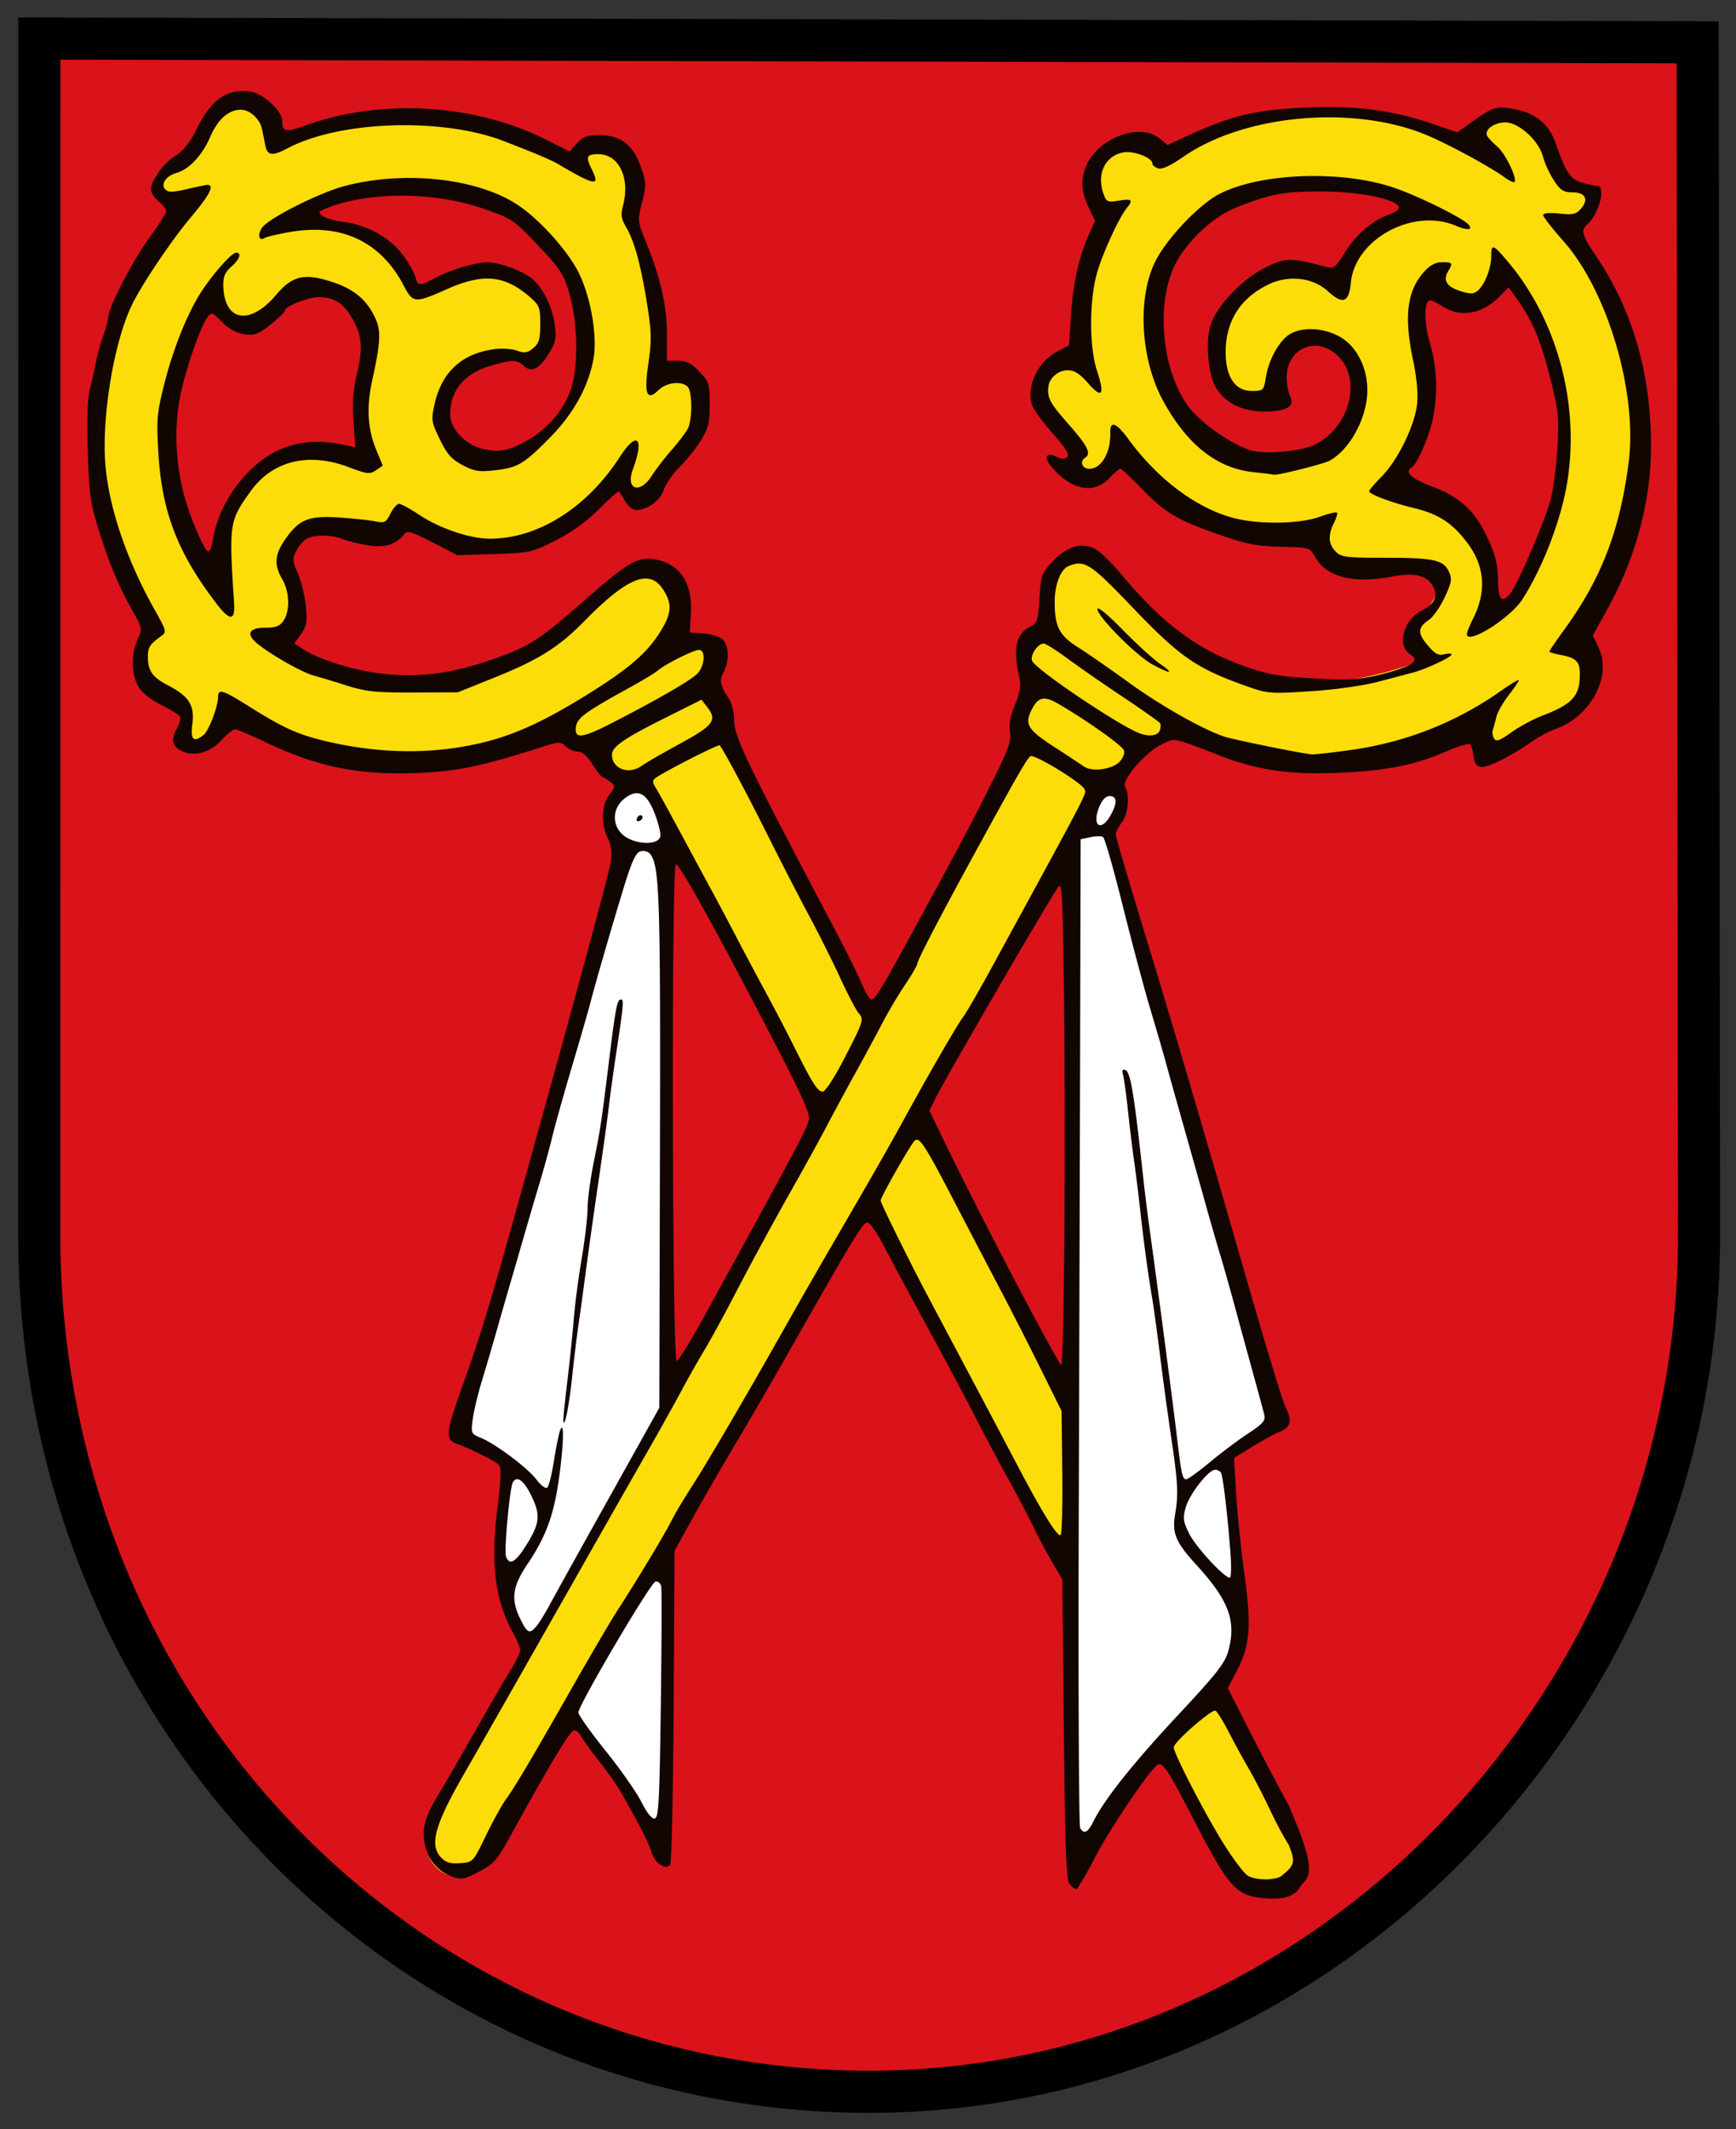 <svg xmlns="http://www.w3.org/2000/svg" width="500" height="613.093"><rect width="100%" height="100%" fill="#333333" stroke="none"/><path d="M1541.43 603.577c0 188.88-151.442 348.724-338.088 348.724-186.645 0-338.125-153.295-338.09-349.083l.034-487.1 675.575 1.516.568 485.943z" style="fill:#da121a;fill-opacity:1;fill-rule:evenodd;stroke:none;stroke-width:1.067" transform="matrix(.707 0 0 .707 -600.432 -70.986)"/><path d="M1541.43 603.577c0 188.88-151.442 348.724-338.088 348.724-186.645 0-338.125-153.295-338.09-349.083l.034-487.1 675.575 1.516.568 485.943z" style="fill:none;stroke:#000;stroke-width:17.16;stroke-linecap:butt;stroke-linejoin:miter;stroke-miterlimit:4;stroke-dasharray:none;stroke-opacity:1" transform="matrix(.707 0 0 .707 -600.432 -70.986)"/><path style="fill:#fcdd09;fill-opacity:1;stroke-width:1.067" d="M949.133 140.433c-11.347.926-14.203 13.598-20.1 21.1-3.55 5.127-12.34 3.713-13.933 10.667-2.35 5.453 4.059 9.16 8.833 7.933 2.916.3 9.812-2.66 5.103 1.894-15.183 18.837-29.709 39.317-34.327 63.616-5.323 23.473-5.94 48.557 2.591 71.324 4.601 13.466 10.798 26.39 17.567 38.766-9.602 4.07-8.512 18.78.166 23.334 4.901 3.132 13.665 6.686 10.9 14.033-.987 4.806 1.6 12.607 7.8 10.7 6.913-3.237 8.022-11.934 10.434-18.367 14.507 9.743 30.038 18.566 47.544 20.951 31.361 6.962 64.737.09 92.289-15.65-5.165 5.034 1.403 15.697 8.1 11.366 16.174-8.667 33.477-15.9 47.933-27.167 3.55-4.17 4.152-13.687-2.833-14.433-10.768 1.51-20.303 10.436-29.033 14.667 8.947-7.198 17.564-16.535 20.633-27.767-1.198-7.153-4.868-17.4-13.767-16.3-15.227 1.283-23.536 16.272-34.9 24.7-25.852 21.255-62.918 29.077-94.366 16.533-9.31-3.146-18.443-7.243-26.1-13.566 9.906 1.74 15.911-10.393 13.1-18.8-.203-4.813-5.146-7.793-5.134-12.434 2.386-9.377 11.552-16.364 21.5-14.966 6.973-.153 14.132 4.742 20.934 2.266 2.663-.883 3.275-6.848 5.775-5.79 15.852 11.365 37.814 17.944 56.27 8.632 13.773-5.767 26.112-16.541 34.288-28.142-1.777 4.875-.076 13.09 6.567 12.167 7.698-3.68 10.667-12.684 16.733-18.133 6.795-7.896 12.001-21.488 3.8-30.267-3.707-3.391-9.504-2.87-13.567-.4-.565-22.199.187-45.963-11.2-65.767-.108-5.896 3.549-12.026.6-17.9-2.213-7.689-12.32-15.372-19.633-9.3-1.715 1.93-1.685 4.748-1 7.1-22.609-11.985-47.176-21.904-73.267-21.1-17.872-.088-35.489 4.822-51.766 11.334-1.319-7.554-4.92-17.88-14.534-16.834zm436.267 2.934c-11.84.83-23.423 3.966-34.7 7.266-9.069 3.075-17.228 8.46-25.167 13.367-4.105-2.541-7.382-7.055-12.766-6.767-13.113-1.365-21.946 17.61-11.967 26.4 1.085 1.842 6.429.647 4.033 2.967-10.136 16.934-14.432 37.847-11.333 57.467.215 2.32 2.86 7.623-.7 4.066-6.925-5.707-17.514.59-17.4 9.1-.86 10.923 10.994 16.032 14.967 24.834-.466 4.165-1.52 11.827 4.766 12.1 7.387-.67 11.163-8.539 12.534-14.867 14.583 19.314 36.009 36.64 61.3 36.433 7.25.425 15.286-.921 21.8-2.3-3.096 6.7 1.218 15.007 8.7 15.9 12.372 3.388 26.37-3.625 38 2.7 3.686 4.162-.8 10.255-3.234 13.934-3.24 4.122-9.701 7.84-6.966 14.066.96 2.93 3.072 5.353 5.533 7.167-20.878 7.55-43.572 11.936-65.776 9.508-24.494-4.44-43.13-22.907-58.896-40.944-5.372-5.05-12.03-13.252-20.295-10.43-10.027 4.081-11.123 16.705-9.233 26-.168 2.6 2.687 7.479 2.1 7.9-5.225-3.704-11.677 1.002-11.867 6.8-1.029 8.434 9.236 10.752 13.994 15.418 5.392 3.563-.28.372-2.906-.61-8.048-2.938-14.69 7.01-12.121 14.258.745 5.455 6.917 8.444 10.033 10.733-4.416-2.563-9.652-1.182-12.1 3.334-21.081 35.468-39.002 73.01-59.633 108.733 2.58-4.508-3.46-9.163-4.567-13.72-17.475-34.848-35.22-69.906-53.533-104.113-4.283-4.893-9.746 2.35-14.052 3.565-2.293 1.099-12.458 6.702-7.35 3.558 5.911-4.696 15.559-5.588 19.102-12.923 1.562-6.68-5.9-16.255-12.955-11.266-11.735 4.99-23.637 10.49-33.812 18.166-5.83 7.167 3.813 18.426 11.9 14.566 2.618-.781 5.1-2.845 3.667 1.067.262 6.984 6.711 11.669 8.716 18.142 20.366 36.633 38.431 74.677 59.584 110.858 2.042 1.954 5.592 2.394 7.767.433-34 62.83-68.163 125.475-103.93 187.382-19.097 33.996-39.06 67.566-57.204 102.052-4.157 7.896-5.63 20 3.267 25.233 7.249 4.28 16.71-.76 18.433-8.7 11.877-24.155 27.944-45.986 40.247-69.982 37.858-62.563 75.311-125.294 111.082-189.068 1.227-1.074 5.682-11.899 4.805-6.983 2.577 11.088 8.793 21.15 13.494 31.478 19.436 35.938 37.754 72.381 57.74 108.055 3.232 4.757 10.567.199 9.132-4.867.76-15.48.908-31.116.2-46.533-17.203-37.987-37.267-74.913-57.166-111.4-2.341-4.08-7.59-3.886-10.067-.067-4.577 4.882-5.847 11.74-10.267 16.634 22.734-41.409 47.989-81.658 69.953-123.65 4.49-9.671 11.146-18.202 16.08-27.484 2.834-5.728-.24-12.344-5.8-15.1 7.491 3.938 20.212 3.617 22.8-6.133 1.775-5.074-4.506-8.685-6.9-10.167 5.753 2.21 12.835 8.887 18.9 3.867 2.901-2.24 3.35-7.047.567-9.567 32.644 19.817 75.188 24.237 110.2 7.967 7.798-3.19 15.89-7.486 22.767-11.467-2.56 4.782-5.07 14.198 1.867 16.367 7.345.532 11.739-7.45 18.5-9.067 9.49-3.086 20.829-9.592 20.5-21.033-.231-6.129-6.325-11.409-11.8-11.467 29.87-35.619 40.052-87.558 23.44-131.404-4.637-14.589-14.42-29.21-22.34-40.329 6.773.454 15.149-7.903 9.966-14.2-2.598-3.639-9.27-.172-10.533-5.233-4.888-7.472-5.925-17.617-14-22.734-5.875-5.552-17.607-5.203-20.5 3.234-1.276 6.255 6.636 9.285 8.133 13.566-22.323-14.397-48.728-23.82-75.7-22.1h-.066l-.966.034zm.133 30.866c17.324-.108 34.617 3.935 50 11.934-16.478-1.665-34.227 9.508-37.133 26.2-.63 1.61 1.129 6.831-1.7 3.866-9.336-10.533-27.8-9.52-37.3.534-11.69 9.69-16.925 28.194-7.6 41.2 4.224 6.724 17.22 7.898 19-1.434 1.503-7.205 2.644-16.51 10.8-19.266 12.344-4.25 24.392 8.297 23.633 20.466.562 15.016-11.966 30.065-27.6 29.567-13.278 2.061-28.857.059-37.466-11.533-7.776-8.933-15.384-19.54-17.7-31.334.496-11.162-1.32-22.693 1.033-33.6 8.975-17.858 25.13-32.923 45.5-35.333 5.42-.915 10.992-1.176 16.533-1.267zm-361.966 1.134c18.415.528 37.331 7.096 49.447 21.36 19.682 17.931 24.123 51.903 5.653 72.306-8.09 8.266-16.129 19.472-29.134 18.067-9.616 1.357-15.918-8.427-17.233-16.7-1.718-12.89 8.871-25.445 22.033-25.5 6.171-.923 13.968 3.728 18.434-2.667 5.776-8.428 3.81-21.616-5.267-26.966-7.466-6.375-18.142-8.83-27.3-4.734-6.224 1.686-12.496 6.593-18.6 6.634-4.684-8.534-9.878-17.485-18.967-22.034-10.664-6.058-23.797-6.997-35.633-5.133 12.709-7.212 26.067-13.538 40.93-13.957 5.199-.423 10.421-.601 15.637-.676zm439.266 32.133c12.251 15.082 21.401 33.103 23.567 52.7 4.362 28.639-2.472 58.886-18.7 82.867-3.119 4.461-8.063 7.49-12.633 9.766 5.988-12.204 5.077-28.735-5.267-38.333-8.763-10.406-22.714-12.18-34.833-16.167 11.318-12.921 21.885-30.078 16.973-48.015-2.123-12.141-5.875-26.935 2.427-37.518 2.07-2.512 2.657-2.285 2.433.6 2.553 9.477 19.29 12.017 23.067 2.1 1.06-2.875 1.958-5.851 2.233-8.933l.659.838.075.095zm-486.2 7.933c11.889.025 26.178 8.333 26 21.4-1.385 14.892-7.587 30.403-1.566 45.067.196 1.951 4.06 8.093-.734 5.833-10.318-3.906-22.059-8.38-32.866-3.3-17.79 7.295-27.902 27.183-25.9 45.967-.216 4.493 2.88 10.679 2.533 13.7-13.725-16.538-23.125-37.088-24.167-58.6-2.853-21.27 5.425-41.92 14.305-60.74 1.24-1.913 3.843-7.766 4.629-6.627-.426 9 9.701 15.72 17.766 11.634 7.76-2.914 11.555-12.914 20-14.334zM1345.467 792.5c-8.764 2.968-13.973 11.398-21 16.833 9.933 19.028 18.131 39.184 32.066 55.567 8.514 7.983 25.329 2.778 25.7-9.5-.242-8.19-8.117-13.273-10.019-21.033-6.94-13.699-13.365-27.896-22.447-40.3-1.117-1.076-2.722-1.8-4.3-1.567z" transform="matrix(.707 0 0 .707 -602.68 -69.596)"/><path style="fill:#fff;stroke-width:1.067" d="M1110.7 419.467c-9.26 1.124-14.155 14.297-6.5 20.5 1.594 2.062 6.121 2.854 6.867 3.8-6.33 7.41-6.882 18.028-10.395 26.953-10.58 36.647-21.195 73.285-31.183 110.057-8.857 30.81-18.37 61.358-26.456 92.29-1.31 4.674-2.248 11.942 4.2 13.066 9.975 4.624 17.864 12.384 25.467 19.934 1.784 2.12 5.314-2.526 3.796 1.113-1.687 12.55-8.902 23.076-15.13 33.653-4.03 7.802-1.254 18.132 4.967 23.834 5.583 1.436 7.9-6.161 10.467-9.7 15.1-27.781 31.16-55.266 45.933-83.1-.205-69.186 1.232-138.395-.413-207.566-.593-6.716-.074-15.797-4.887-20.501 4.618-.04 7.121-4.915 5.134-8.933-1.847-5.745-4.057-15.683-11.867-15.4zm192.833 1.166c-5.513 1.544-8.017 9.165-6.4 14.234 3.193 4.662 8.457-.677 9.734-4.234 2.124-3.423 3.34-10.389-3.334-10zm-5.9 16.434c-4.925.343-9.449 1.495-7.51 7.533-.065 130.4-1.373 260.802-.483 391.2-.268 3.74-.597 11.477 5.093 10.767 5.486-3.075 6.246-10.522 10.634-14.9 13.653-19.82 32.524-35.717 46.8-55 6.892-11.374 3.158-26.097-5.355-35.476-4.89-7.209-14.374-12.766-14.345-22.324 3.292 9.782 10.991 17.902 19.1 24 5.352 1.59 4.043-6.302 4.013-9.466-1.256-12.082-1.241-24.66-4.447-36.334-.739-2.25-6.151-1.55-2.27-3.505 6.096-5.827 14.502-9.04 19.87-15.495 1.852-6.27-3.056-12.677-3.658-18.93-15.88-58.319-32.98-116.252-49.042-174.437-4.571-15.592-6.974-32.07-13.233-47-1.597-.835-3.407-.786-5.167-.633zm-235.9 261.866c-5.471 2.684-3.433 10.565-4.833 15.467.128 6.695-2.902 14.346.2 20.6 4.207 4.604 9.02-2.322 10.967-5.833 4.783-6.212 7.095-14.88 2.558-21.905-1.774-3.396-4.141-9.09-8.892-8.329zM1339 701.3c-2.12 2.839-4.133 5.769-5.467 9.067.807-2.092-.875-7.169.767-7.4 1.727.668 3.606-1.058 4.7-1.667zm-220.133 39.233c-5.282 3.039-7.178 10.144-10.948 14.786-7.636 13.495-16.871 26.439-22.486 40.814 7.698 14.327 20.59 25.628 27.734 40.434 1.137 3.431 6.852 7.205 8.433 2.133 2.511-21.817 1.265-44.008 1.984-65.967-.462-9.944 1.197-20.361-.684-30.066-.765-1.427-2.4-2.417-4.033-2.134z" transform="matrix(.707 0 0 .707 -602.68 -69.596)"/><path d="M1366.589 871.41c-10.642-1.063-13.722-4.599-27.926-32.054-10.884-21.039-12.78-23.821-14.95-21.948-4.195 3.624-19.46 26.38-25.359 37.804-3.583 6.94-6.957 12.618-7.498 12.618-.541 0-1.752-.962-2.691-2.138-1.373-1.72-1.829-14.056-2.33-63.09l-.621-60.95-4.198-7.117c-2.31-3.915-5.714-10.32-7.566-14.236-1.852-3.914-6.439-12.65-10.191-19.411-3.754-6.762-9.795-18.118-13.425-25.236-3.631-7.118-12.548-23.85-19.815-37.183-7.267-13.333-15.243-28.183-17.723-33-2.48-4.817-5.339-8.931-6.352-9.142-1.813-.376-4.67 4.325-34.433 56.678-6.272 11.032-15.244 26.465-19.937 34.294-4.694 7.83-12.086 20.642-16.427 28.471l-7.894 14.235-.376 63.413c-.207 34.876-.85 63.906-1.43 64.511-2.072 2.163-6.135-.608-7.582-5.171-1.336-4.21-4.58-10.569-12.45-24.399-1.62-2.847-5.613-8.54-8.874-12.653-3.26-4.112-6.519-8.625-7.241-10.03-.723-1.403-2.061-2.552-2.975-2.552-1.548 0-9.94 13.905-25.47 42.198-5.868 10.693-7.096 12.117-13.226 15.344-5.92 3.117-7.254 3.377-10.777 2.1-5.714-2.073-9.547-6.27-11.057-12.107-1.758-6.791-.565-11.765 5.038-21.006 2.59-4.27 9.333-15.918 14.987-25.882 5.653-9.965 12.156-21.167 14.45-24.892 2.295-3.726 4.165-7.512 4.157-8.412-.013-.9-1.41-4.176-3.114-7.278-7.196-13.097-9.067-28.21-6.247-50.451 1.437-11.33 1.642-16.454.708-17.626-1.163-1.458-11.689-6.728-17.79-8.908-4.15-1.482-3.745-4.994 2.608-22.647 7.345-20.41 10.878-31.904 21.346-69.435 24.352-87.313 38.772-140.41 39.392-145.048.477-3.567.054-6.592-1.3-9.318-2.841-5.717-2.568-13.425.626-17.65 2.555-3.38 2.564-3.534.31-5.31-1.276-1.005-2.665-1.847-3.087-1.87-.423-.022-2.25-2.37-4.06-5.217-2.15-3.38-4.224-5.177-5.976-5.177-1.475 0-3.699-.957-4.94-2.126-2.097-1.974-2.773-1.962-9.427.172-24.556 7.873-34.717 10.007-50.7 10.648-24.37.977-41.036-2.417-62.675-12.763-5.74-2.744-11.087-4.99-11.883-4.99-.796 0-3.297 1.986-5.557 4.412-4.561 4.896-10.495 6.69-15.536 4.695-4.412-1.745-5.29-4.731-2.723-9.253 1.168-2.058 1.758-4.356 1.312-5.107-.446-.752-3.904-2.89-7.685-4.753-4.2-2.07-7.78-4.933-9.205-7.366-2.878-4.91-3.02-13.415-.323-19.3 1.996-4.355 1.967-4.497-2.531-12.484-5.485-9.738-9.282-18.996-13.806-33.668-2.884-9.355-3.48-13.903-3.983-30.412-.384-12.603-.081-21.454.863-25.235.8-3.203 1.903-8.153 2.451-11 .548-2.847 1.906-7.725 3.016-10.84 1.111-3.114 2.02-6.52 2.02-7.567 0-3.786 10.072-23.212 16.776-32.357 3.77-5.143 6.856-10.01 6.856-10.814 0-.804-1.4-2.607-3.11-4.007-1.71-1.4-3.107-3.522-3.104-4.716.012-3.815 4.724-10.388 9.885-13.778 3.48-2.286 6.128-5.6 8.686-10.873 5.854-12.067 12.766-16.833 22.12-15.254 5.389.91 12.787 7.87 12.787 12.03 0 4.32 1.46 4.58 9.493 1.691 31.039-11.167 69.15-8.832 98.477 6.034l9.09 4.607 2.978-3.343c2.421-2.719 4.117-3.343 9.072-3.343 8.679 0 13.86 3.937 16.954 12.883 2.25 6.508 2.284 7.45.516 14.51-1.869 7.464-1.85 7.653 1.654 16.285 5.866 14.452 8.483 26.053 8.483 37.61v10.595h4.477c3.434 0 5.464 1.025 8.707 4.4 3.992 4.154 4.229 4.899 4.229 13.335 0 7.642-.517 9.767-3.574 14.688-1.966 3.164-5.875 8.047-8.687 10.85-2.813 2.802-5.718 7-6.456 9.328-1.36 4.288-6.766 8.223-11.297 8.223-1.247 0-3.23-1.602-4.407-3.56-1.177-1.957-2.307-3.798-2.511-4.092-.205-.293-3.872 2.963-8.15 7.238-5.092 5.086-11.217 9.51-17.73 12.804-9.6 4.856-10.478 5.05-24.953 5.507l-15.003.473-10.116-5.197c-8.773-4.508-10.318-4.942-11.647-3.276-3.377 4.233-7.992 5.592-14.941 4.401-3.67-.63-8.249-1.774-10.174-2.545-4.424-1.77-11.488-1.802-14.603-.068-1.316.733-3.197 2.95-4.18 4.927-1.606 3.233-1.533 4.173.725 9.344 1.38 3.163 2.82 9.133 3.197 13.268.582 6.375.275 8.096-2.016 11.32l-2.702 3.803 4.077 2.587c5.497 3.489 17.246 7.398 27.087 9.014 17.245 2.83 32.106 1.164 51.26-5.75 13.84-4.995 17.44-7.375 36.863-24.376 16.66-14.582 20.805-16.949 27.592-15.756 10.173 1.788 15.349 9.483 14.686 21.835l-.425 7.923 5.595.413c3.077.228 6.575 1.337 7.773 2.466 2.581 2.43 2.775 8.777.404 13.232-1.845 3.467-1.482 5.418 1.978 10.618 1.313 1.973 2.285 5.701 2.285 8.761 0 6.978 4.19 15.694 41.725 86.805 4.32 8.185 8.993 17.648 10.384 21.03 1.391 3.38 3.102 6.146 3.801 6.146 1.576 0 4.249-4.408 18.047-29.765 18.652-34.278 22.506-41.554 30.94-58.403 6.854-13.695 8.067-17.067 7.484-20.805-.476-3.05.178-6.573 2.067-11.142 1.887-4.564 2.49-7.814 1.904-10.254-2.898-12.066-1.651-18.509 4.137-21.384 3.014-1.497 3.316-2.396 3.89-11.584.59-9.464.863-10.218 5.46-15.112 6.06-6.451 12.63-8.057 18.132-4.433 2.013 1.326 6.623 5.964 10.245 10.307 16.207 19.433 30.68 30.184 49.563 36.815 9.913 3.481 14.372 4.265 28.54 5.018 14.418.766 18.285.529 27.363-1.683 5.815-1.416 11.412-3.408 12.438-4.427 1.65-1.637 1.543-2.08-.933-3.834-5.341-3.786-2.296-14.187 5.243-17.91 5.176-2.555 6.53-6.093 3.92-10.238-2.526-4.011-7.652-5.06-16.454-3.367-15.54 2.989-26.616.171-31.197-7.937-2.237-3.959-2.294-3.976-14.062-4.24-9.933-.222-13.995-1.03-25.497-5.072-16.881-5.933-21.567-8.743-31.29-18.771-4.213-4.344-8.034-7.898-8.492-7.898-.458 0-2.512 1.747-4.564 3.882-6.115 6.362-14.764 4.964-22.643-3.661-4.174-4.569-3.551-7.352 1.146-5.125 2.222 1.053 3.48 1.073 4.444.07.964-1.004-.794-3.792-6.21-9.849-4.154-4.647-7.919-9.963-8.365-11.813-1.9-7.878 2.704-17.155 10.593-21.343l4.683-2.486.766-12.044c.825-12.97 3.281-24.072 7.29-32.946l2.517-5.57-2.612-5.614c-2.91-6.253-3.259-10.614-1.285-16.035 4.304-11.82 21.87-18.797 30.188-11.99l3.243 2.655 10.037-4.592c16.513-7.554 27.02-9.93 47.245-10.686 20.252-.757 34.74 1.178 51.227 6.843l9.56 3.284 6.33-4.532c8.368-5.989 10.04-6.422 18.082-4.685 7.667 1.657 12.968 6.173 15.455 13.167 4.53 12.744 6.104 15.123 10.925 16.516 2.593.75 5.415 1.366 6.27 1.37 3.565.016.622 11.509-3.96 15.465-2.94 2.54-2.446 4.383 3.586 13.36 14.752 21.957 22.095 47.3 22.21 76.653.089 22.456-6.033 45.56-17.657 66.648l-6.063 11 2.358 4.836c5.636 11.557-3.165 28.185-17.576 33.206-2.394.834-6.592 3.066-9.328 4.96-9.118 6.31-18.228 10.858-20.945 10.455-1.956-.29-2.798-1.455-3.094-4.28-.224-2.136-.827-4.336-1.341-4.89-.514-.554-4.809.705-9.544 2.797-12.627 5.58-25.085 8.038-44.734 8.823-19.392.774-32.454-1.15-47.66-7.018-19.781-7.635-18.246-7.355-24.106-4.387-6.693 3.39-16.119 14.467-14.531 17.077 1.983 3.26 1.266 11.04-1.334 14.48-1.369 1.81-2.488 4.016-2.488 4.902 0 .886 4.998 17.973 11.106 37.972 12.475 40.845 22.712 75.597 42.423 144.018 7.42 25.758 14.364 48.587 15.43 50.73 2.997 6.032 2.47 8.671-2.106 10.545-2.223.91-7.334 3.69-11.359 6.178l-7.316 4.524.839 14.36c.461 7.9 1.962 22.475 3.335 32.391 2.99 21.593 2.41 29.446-2.93 39.697l-3.78 7.255 8.469 16.686c4.657 9.177 11.978 23.092 16.268 30.922 13.223 30.226 7.491 28.798 4.51 33.703-2.982 4.905-10.03 4.725-15.28 4.172zm7.624-8.795c5.533-4.399 6.23-5.617 3.12-13.09-1.628-2.388-4.989-8.666-7.47-13.95-2.48-5.285-6.392-12.855-8.693-16.824-2.302-3.969-5.986-10.71-8.187-14.98-2.201-4.271-4.592-8.152-5.314-8.625-1.41-.924-17.057 12.754-17.057 14.912 0 2.495 12.92 27.462 20.297 39.22 4.092 6.522 8.615 12.452 10.051 13.177 3.453 1.742 10.265 1.824 13.253.16zm-323.82-16.586c2.876-5.94 6.568-12.637 8.206-14.882 3.687-5.056 9.833-15.431 27.33-46.141 7.503-13.168 15.728-27.145 18.278-31.06 7.376-11.32 19.402-31.294 21.819-36.235 1.218-2.491 4.85-8.606 8.07-13.588 6.379-9.869 21.805-36.21 37.894-64.707 5.626-9.964 14.126-24.814 18.888-33 16.766-28.816 23.667-40.873 29.629-51.765 10.445-19.084 22.18-39.373 24.327-42.059 1.138-1.424 6.992-11.615 13.008-22.647 39.207-71.897 37.185-68.002 36.396-70.101-.943-2.508-20.445-14.424-21.985-13.434-1.39.893-4.951 7.068-21.316 36.946-14.875 27.158-24.803 46.195-24.803 47.56 0 .653-2.257 4.54-5.015 8.637-2.758 4.097-7.035 11.328-9.504 16.068-2.469 4.74-7.393 13.86-10.942 20.265-3.549 6.406-8.585 15.724-11.19 20.706-2.607 4.983-8.2 15.174-12.429 22.648-9.454 16.706-18.313 33.008-26.724 49.176-3.518 6.762-8.487 15.789-11.043 20.06-2.556 4.27-6.828 11.84-9.494 16.823-2.665 4.982-8.847 16.047-13.737 24.588a19174.11 19174.11 0 0 0-25.423 44.648c-28.273 49.795-41.26 72.614-49.384 86.769-11.756 20.482-13.943 28.593-9.077 33.656 1.933 2.011 3.826 2.563 7.773 2.264 5.2-.393 5.238-.434 10.448-11.195zm247.337-5.534c4.574-9.202 15.954-23.55 34.21-43.132 16.616-17.821 19.595-21.64 20.994-26.91 3.188-12.013.044-20.334-13.132-34.743-8.54-9.34-9.964-12.826-8.574-20.989 1.332-7.816 1.077-12.459-1.72-31.304-1.372-9.253-3.395-24.103-4.495-33-1.1-8.898-2.495-19.089-3.1-22.648-1.702-10.005-3.524-23.396-5.017-36.882-.75-6.762-1.873-15.789-2.497-20.06-.624-4.27-1.723-13.296-2.443-20.058-.72-6.762-1.633-13.382-2.029-14.712-.494-1.658-.196-2.236.947-1.84 2.13.739 3.558 9.346 7.363 44.375.619 5.695 1.94 16.177 2.935 23.295 2.808 20.069 9.36 69.95 10.793 82.177 1.719 14.663 2.196 16.824 3.712 16.824.708 0 5.035-3.12 9.616-6.932 4.58-3.812 11.607-9.085 15.613-11.719 6.068-3.989 7.167-5.26 6.588-7.627-.382-1.562-2.7-10.12-5.152-19.017a7373.273 7373.273 0 0 1-7.431-27.177c-1.636-6.05-4.119-14.785-5.518-19.412-1.399-4.626-4.001-13.653-5.784-20.058a9077.27 9077.27 0 0 0-8.922-31.707c-3.125-11.032-6.383-22.68-7.24-25.882-.858-3.203-3.652-12.812-6.21-21.353-2.557-8.541-7.69-27.75-11.407-42.687-3.716-14.936-7.321-27.52-8.01-27.963-.69-.443-3.03-.428-5.199.034l-3.944.84-.189 76.3c-.103 41.965-.363 132.206-.578 200.536-.214 68.33.044 124.964.573 125.854 1.551 2.608 3.103 1.891 5.247-2.422zm-176.074-47.741c.342-25.259.41-46.972.15-48.252-.26-1.28-1.308-2.154-2.33-1.942-2.01.418-31.402 50.309-31.402 53.302 0 .996 4.98 8.01 11.066 15.585 6.086 7.575 12.662 16.964 14.614 20.866 2.227 4.45 4.244 6.958 5.415 6.73 1.602-.313 1.953-6.836 2.487-46.29zm-50.69-32.013c1.065-1.246 3.339-4.885 5.054-8.088 1.716-3.203 12.546-22.712 24.067-43.354l20.947-37.53.257-104.177c.258-104.3-.165-116.917-4.07-121.457-.867-1.008-2.554-1.405-3.975-.935-1.863.615-3.553 4.378-6.89 15.339-5.26 17.283-11.3 38.143-13.385 46.23-.827 3.202-4.189 14.85-7.472 25.882-3.284 11.032-6.883 23.844-7.997 28.47-1.115 4.627-3.341 12.78-4.947 18.119a2429.287 2429.287 0 0 0-6.281 21.353 7987.555 7987.555 0 0 1-6.2 21.353 2813.356 2813.356 0 0 0-5.582 19.412 1154.045 1154.045 0 0 1-5.716 19.412c-1.633 5.338-3.317 12.374-3.743 15.635-.755 5.798-.68 5.968 3.41 7.656 6.051 2.498 19.042 12.269 22.597 16.996 1.68 2.232 3.6 3.706 4.27 3.275.67-.43 1.914-5.28 2.767-10.776.852-5.497 2.015-11.191 2.585-12.655 1.729-4.443 1.41 6.41-.597 20.323-2.099 14.548-5.316 23.192-12.724 34.19-6.203 9.209-6.86 14.338-2.874 22.467 2.81 5.731 3.709 6.126 6.5 2.86zm10.973-84.052c-.046-.853.71-8.133 1.682-16.177.971-8.044 2.13-19.284 2.576-24.978.446-5.694 1.89-16.715 3.21-24.491 1.319-7.776 2.398-16.958 2.398-20.405 0-3.447 1.075-11.644 2.39-18.215 2.953-14.775 3.166-16.183 6.324-41.713 2.772-22.416 3.328-25.236 4.973-25.236 1.161 0 .896 2.868-2.03 22-1.035 6.762-2.36 16.371-2.945 21.354-.584 4.982-2.52 18.959-4.3 31.059-1.78 12.1-4.077 28.406-5.103 36.235-1.026 7.83-2.388 17.73-3.027 22-.64 4.271-1.803 13.88-2.585 21.353-1.236 11.805-3.312 21.835-3.563 17.214zm271.733 53.64c-1.226-15.777-3.01-30.731-3.83-32.111-.396-.667-1.461-1.213-2.368-1.213-2.694 0-10.385 9.804-11.947 15.229-1.28 4.445-1.123 5.704 1.336 10.719 2.615 5.334 14.243 17.98 16.578 18.03.584.013.688-4.782.231-10.654zm-287.013-2.337c5.752-9.151 6.114-12.466 2.233-20.436-3.042-6.245-5.837-8.273-7.514-5.45-1.254 2.11-3.643 27.944-2.797 30.238 1.376 3.73 3.83 2.408 8.078-4.352zm218.544-29.984-.294-24.944-8.657-17.47c-4.76-9.61-12.03-23.878-16.152-31.707-4.123-7.83-12.648-24.136-18.945-36.236-12.15-23.348-14.26-26.546-16.19-24.533-1.886 1.967-13.756 22.875-13.756 24.229 0 1.1 11.705 24.791 19.65 39.775l15.455 29.118a13150.293 13150.293 0 0 1 20.526 38.824c10.145 19.305 16.37 29.36 17.665 28.527.546-.352.86-11.864.698-25.583zm.872-100.327c.21-31.14.103-75.545-.24-98.677-.585-39.59-.741-41.87-2.665-38.824-8.197 12.975-45.915 78.011-49.713 85.72l-2.383 4.838 6.726 13.927c14.112 29.22 45.8 89.6 47.031 89.62.474.007 1.034-25.464 1.244-56.604zm-147.604 38.412c38.77-70.539 42.541-77.611 43.478-81.528.58-2.425-2.72-9.841-14.356-32.267-24.02-46.291-38.592-72.548-39.822-71.757-1.854 1.192-1.496 202.803.359 202.16.824-.286 5.478-7.76 10.34-16.608zm57.812-106.36c8.1-15.699 8.213-16.062 5.834-18.855-1.015-1.193-4.4-7.7-7.524-14.463-3.123-6.761-8.809-18.117-12.636-25.235-3.827-7.118-11.467-21.968-16.977-33-8.457-16.932-17.509-33.871-19.34-36.193-.462-.585-22.988 10.894-26.189 13.345-1.273.976-1.247 1.746.135 3.942.945 1.501 5.628 10.009 10.408 18.906 4.78 8.897 10.28 19.088 12.224 22.647 1.943 3.559 6.425 12.003 9.96 18.765a2056.426 2056.426 0 0 0 12.397 23.294c3.284 6.05 8.293 15.659 11.132 21.353 7.651 15.345 9.806 18.748 11.87 18.75 1.092 0 4.7-5.494 8.706-13.257zm-74.84-90.675c.236-1.297-.806-5.525-2.316-9.397-3.266-8.372-6.894-10.18-12.194-6.079-5.849 4.526-5.177 12.824 1.315 16.235 5.388 2.831 12.617 2.415 13.195-.76zm-9.582-7.187c.52-1.624 2.332-2.001 2.332-.486 0 .534-.63 1.19-1.399 1.456-.77.267-1.19-.17-.933-.97zm192.985-1.332c2.842-5.007 2.72-7.889-.337-7.889-1.662 0-3.084 1.528-4.345 4.667-2.996 7.461.794 10.07 4.682 3.222zm-190.883-20.29c1.546-1.127 8.527-5.155 15.513-8.952 13.639-7.412 15.235-9.553 11.092-14.876l-2.351-3.02-14.548 7.278c-17.143 8.577-21.914 11.873-21.914 15.143 0 5.785 6.908 8.29 12.208 4.427zm194.616-1.629c1.43-1.487 2.158-3.447 1.72-4.63-.724-1.967-15.449-12.394-26.703-18.91-6.027-3.49-8.414-2.832-11.208 3.092-2.512 5.326-.984 7.66 9.424 14.388 5.291 3.42 10.74 7.013 12.108 7.984 3.36 2.384 11.552 1.309 14.66-1.924zm94.44-4.785c22.295-3.164 42.816-11.277 60.989-24.113 3.933-2.778 7.152-4.69 7.152-4.25 0 .44-1.882 3.228-4.183 6.195-2.3 2.967-4.536 6.942-4.97 8.833-.433 1.892-1.063 4.22-1.401 5.177-.338.956-.123 2.539.476 3.518.872 1.425 2.276.931 7.021-2.465 3.263-2.336 8.783-5.34 12.268-6.675 12.697-4.866 15.664-8.087 15.664-17.006 0-5.216-1.458-6.693-7.773-7.877-2.566-.481-4.664-1.109-4.664-1.395 0-.286 2.7-4.23 5.999-8.767 15.214-20.914 22.787-40.57 26.343-68.37 3.628-28.37-8.602-69.765-26.598-90.024-4.528-5.097-8.232-9.86-8.232-10.583 0-.813 2.495-1.049 6.53-.618 5.539.592 6.883.29 8.857-1.986 3.295-3.8 1.796-6.663-3.487-6.663-3.63 0-4.873-.802-7.529-4.853-1.75-2.67-3.734-6.974-4.41-9.567-1.732-6.646-9.86-14.05-15.423-14.05-4.605 0-8.742 3.165-7.303 5.588.49.824 2.392 2.813 4.228 4.42 3.212 2.813 8.084 12.945 6.845 14.235-.332.345-2.174-.519-4.095-1.92-6.234-4.545-24.793-14.493-33.135-17.76-29.883-11.703-73.211-7.516-97.679 9.44-5.234 3.627-8.712 5.225-10.26 4.713-1.29-.425-2.343-1.302-2.343-1.947 0-2.425-7.707-5.363-11.914-4.542-7.427 1.45-10.913 8.882-7.959 16.967 1.169 3.198 1.673 3.413 6.219 2.657 5.28-.879 5.948-.267 3.258 2.988-3.053 3.693-9.414 17.417-11.97 25.83-3.36 11.054-3.463 30.493-.213 40.393 3.276 9.98 2.126 11.666-3.55 5.206-3.464-3.944-5.635-5.327-8.361-5.327-3.757 0-7.368 2.982-7.834 6.47-.624 4.667.488 6.781 8.12 15.434 7.85 8.901 9.414 12.03 6.84 13.685-2.384 1.533-1.277 4.529 1.673 4.529 4.899 0 8.76-6.577 8.541-14.553-.143-5.257 2.362-4.376 7.504 2.639 12.68 17.302 29.723 29.492 45.574 32.6 10.4 2.04 24.769 1.542 32.157-1.113 3.584-1.289 6.78-2.07 7.102-1.735.321.334-.233 2.252-1.232 4.262-2.481 4.993-2.279 8.478.672 11.547 2.257 2.35 4.146 2.589 20.441 2.589 19.711 0 23.646.893 25.822 5.863 1.244 2.84.975 4.349-1.84 10.321-1.814 3.847-4.668 7.93-6.343 9.071-4.645 3.167-4.775 5.385-.605 10.327 3.01 3.567 4.445 4.356 6.802 3.74 1.642-.428 2.986-.392 2.986.08 0 1.049-10.398 5.929-15.547 7.297-2.052.546-8.489 2.249-14.303 3.785-6.207 1.64-17.658 3.245-27.731 3.886-16.99 1.082-17.26 1.056-27.562-2.658-18.988-6.845-25.813-11.625-44.576-31.213-17.59-18.362-19.716-19.744-26.32-17.107-3.19 1.273-5.653 7.577-5.653 14.468 0 10.168 1.829 13.749 9.49 18.588 3.76 2.374 13.096 8.852 20.75 14.395 12.901 9.345 29.789 18.914 38.75 21.956 3.722 1.264 31.615 6.931 35.757 7.265 1.173.094 8.45-.725 16.169-1.82zm-81.145-34.828c-6.533-3.543-22.357-19.486-22.357-22.526 0-1.215 4.233 2.256 10.262 8.415 5.643 5.765 12.49 12.013 15.214 13.883 6.117 4.2 4.433 4.323-3.12.228zm128.141-12.318c0-.69 1.172-3.592 2.604-6.45 5.535-11.05 4.683-21.373-2.55-30.894-6.052-7.966-11.655-11.603-21.532-13.973-9.06-2.175-18.323-5.648-18.323-6.871 0-.47 2.289-3.158 5.086-5.972 6.593-6.632 13.595-21.012 14.455-29.688.42-4.223-.189-10.756-1.637-17.601-3.783-17.88-2.494-28.348 4.443-36.075 2.46-2.74 4.692-3.928 7.381-3.928 4.29 0 4.478.29 2.414 3.728-2.175 3.625-.484 6.309 5.066 8.039 4.1 1.278 5.38 1.232 7.1-.251 2.83-2.443 5.444-9.244 5.444-14.17 0-4.887.758-4.65 6.422 2.007 20.905 24.569 30.142 60.004 24.118 92.53-2.72 14.684-10.123 33.451-17.957 45.521-4.986 7.681-22.534 18.621-22.534 14.048zm17.695-16.54c2.963-3.51 14.237-29.833 16.49-38.5 1.11-4.27 2.34-13.88 2.73-21.353.655-12.487.391-14.84-3.25-29.02-3.824-14.892-7.107-22.518-13.576-31.54l-3.06-4.267-3.85 3.863c-6.987 7.012-15.711 8.545-22.848 4.018-2.24-1.421-4.593-2.584-5.23-2.584-2.613 0-2.68 8.838-.131 17.422 2.886 9.721 3.3 20.391 1.194 30.72-1.445 7.088-6.301 18.353-8.528 19.785-3.2 2.058-.596 4.537 8.323 7.921 11.606 4.405 17.69 10.207 22.94 21.88 2.732 6.074 3.704 10.199 3.784 16.048.113 8.305 1.462 9.814 5.012 5.608zm-104.782-49.44c-14.89-1.59-27.163-11.404-36.886-29.495-8.9-16.557-10.296-40.88-3.204-55.793 4.39-9.233 17.723-23.441 26.154-27.873 16.517-8.682 49.627-9.962 71.094-2.748 9.639 3.238 27.705 12.11 30.468 14.96 2.244 2.316-.319 2.666-4.91.67-17.336-7.537-41.15 5.283-42.876 23.082-.79 8.152-3.263 9.101-9.312 3.576-6.203-5.667-16.081-6.791-24.334-2.77-11.451 5.581-17.366 14.97-17.366 27.568 0 10.017 3.86 15.763 10.588 15.763 4.789 0 4.91-.116 5.8-5.54 1.2-7.314 5.398-14.885 9.73-17.547 4.928-3.03 13.343-2.707 19.916.763 7.116 3.757 11.728 12.522 11.681 22.2-.054 11.018-7.106 24.075-15.426 28.561-2.573 1.387-22.248 6.276-22.832 5.674-.098-.102-3.826-.574-8.285-1.05zm25.674-11.436c15.334-8.208 18.993-29.674 6.45-37.834-8.525-5.547-18.42.118-18.42 10.544 0 2.854.63 6.415 1.401 7.913 2.098 4.078-1.53 6.17-10.656 6.143-9.06-.025-16.137-3.646-19.767-10.113-3.292-5.865-4.174-20.013-1.633-26.199 3.23-7.867 12.674-17.566 21.508-22.092 8.527-4.367 10.518-4.402 25.429-.443 2.863.76 3.686.103 7.385-5.894 4.529-7.344 11.377-13.199 18.162-15.529 2.376-.816 4.105-2.156 3.843-2.978-1.055-3.31-16.057-6.357-31.368-6.371-15.549-.015-20.512.9-34.519 6.36-9.85 3.84-20.936 14.27-25.549 24.042-7.455 15.792-5.124 41.522 5.107 56.365 4.605 6.68 16.911 15.576 25.659 18.546 5.762 1.957 21.378.533 26.969-2.46zm-351.924 123.91c19.122-2.652 33.016-8.189 55.227-22.007 16.855-10.486 24.22-16.85 29.61-25.59 4.624-7.499 4.843-11.308.99-17.186-5.525-8.432-14.544-4.787-31.898 12.893-10.553 10.751-18.633 15.813-37.096 23.238l-14.567 5.859-18.034.076c-15.364.065-19.417-.361-27.364-2.878-5.13-1.624-11.13-3.441-13.334-4.036-4.527-1.224-16.375-7.868-22.376-12.548-5.38-4.196-4.268-6.943 2.813-6.943 4.163 0 5.835-.655 7.33-2.876 2.675-3.974 2.422-11.76-.548-16.828-3.432-5.857-3.118-10.066 1.215-16.29 5.69-8.173 9.634-9.737 22.315-8.846 5.868.412 12.445 1.12 14.615 1.573 3.506.734 4.166.38 5.94-3.19 1.097-2.207 2.68-3.999 3.518-3.98.837.018 4.6 2.076 8.363 4.573 8.322 5.522 20.552 9.629 28.677 9.629 19.502 0 39.51-12.606 52.89-33.324 7.015-10.863 10.092-7.86 5.279 5.153-3.031 8.196 2.82 10.178 7.682 2.603 1.71-2.664 5.41-7.465 8.222-10.668 2.811-3.203 5.75-7.095 6.53-8.65 1.868-3.726 1.818-15.003-.075-16.973-2.396-2.493-8.65-1.817-11.815 1.277-4.882 4.772-6.044 1.76-4.195-10.875 1.345-9.194 1.28-12.559-.463-23.634-2.517-15.998-5.178-25.885-8.504-31.593-2.14-3.672-2.358-5.17-1.33-9.174 2.871-11.193-1.765-20.732-10.077-20.732-4.896 0-5.28.973-2.552 6.462 3.36 6.76 1.055 6.358-13.775-2.397-2.845-1.68-8.908-4.25-22.039-9.343-25.145-9.752-66.92-8.407-88.199 2.84-6.287 3.322-8.267 3.08-9.121-1.12-.398-1.958-.983-4.884-1.3-6.504-.82-4.2-4.956-8.055-8.64-8.055-4.993 0-9.427 3.9-12.452 10.951-3.225 7.516-8.616 13.333-13.658 14.736-4.376 1.217-6.739 4.666-4.672 6.816 1.113 1.158 3.013 1.158 8.057-.002 3.63-.835 7.379-1.647 8.331-1.803 4.028-.663 2.232 3.326-5.79 12.859-8.101 9.627-20.193 27.585-24.261 36.032-7.376 15.314-12.42 46.021-10.737 65.354 1.515 17.38 8.714 38.525 19.908 58.467 4.959 8.835 5.085 9.322 2.84 10.934-4.704 3.38-5.458 4.537-5.458 8.383 0 5.789 1.831 8.4 8.218 11.718 8.516 4.426 10.848 8.115 9.891 15.646-.834 6.558.45 7.823 4.597 4.53 2.11-1.676 5.851-11.554 5.883-15.53.028-3.433 1.872-2.837 13.133 4.24 13.196 8.293 19.26 11.057 29.915 13.635 17.999 4.354 35.723 5.404 52.34 3.099zm-95.666-58.442c-16.192-20.99-22.667-37.73-24.076-62.246-.773-13.469-.56-15.833 2.523-27.997 3.703-14.605 9.69-29.313 15.424-37.888 4.947-7.4 12.025-15.256 13.744-15.256 2.408 0 1.51 2.603-1.974 5.72-2.614 2.34-3.33 4.09-3.227 7.882.393 14.455 10.832 16.187 21.507 3.569 6.619-7.824 11.48-8.956 22.737-5.295 9.078 2.953 14.268 7.327 17.75 14.964 2.284 5.008 2.035 9.82-1.29 24.925-2.487 11.303-1.977 19.924 1.703 28.795l2.55 6.147-2.773 1.891c-2.495 1.701-3.618 1.572-11.206-1.294-16.312-6.16-30.96-2.558-39.822 9.793-8.774 12.228-8.896 13.055-6.763 45.784.454 6.968-1.698 7.128-6.807.506zm-1.715-26.91c2.123-13.816 12.721-28.813 24.871-35.195 8.195-4.304 17.358-5.336 27.797-3.13l5.259 1.112-.768-10.351c-.571-7.716-.21-12.719 1.423-19.647 2.565-10.891 2.04-15.954-2.413-23.295-3.42-5.636-7.137-7.853-13.17-7.853-4.188 0-13.625 3.642-13.625 5.258 0 .602-2.659 3.212-5.908 5.801-5.076 4.045-6.586 4.614-10.723 4.044-3.197-.44-6.256-2.11-9.104-4.971-4.158-4.176-4.345-4.23-6.072-1.792-3.235 4.57-9.5 23.193-11.342 33.72-2.047 11.696-1.488 24.958 1.57 37.239 2.348 9.424 8.609 24.231 10.247 24.231.64 0 1.52-2.327 1.958-5.172zm101.513-30.01c-4.481-2.398-6.318-4.496-9.212-10.522-3.43-7.138-3.539-7.871-2.128-14.235 2.88-12.997 10.966-20.524 24.051-22.39 3.163-.45 7.456-.201 9.54.554 3.133 1.137 4.278.961 6.627-1.017 2.355-1.985 2.839-3.65 2.839-9.766 0-6.814-.324-7.655-4.261-11.075-10.23-8.886-18.999-9.722-33.675-3.213-13.25 5.877-13.895 5.822-17.72-1.49-9.37-17.91-25.488-25.436-46.491-21.708-4.875.865-9.454 1.953-10.175 2.417-2.463 1.584-2.979-1.942-.674-4.6 3.518-4.059 23.309-13.915 33.238-16.554 24.596-6.538 54.904-3.119 71.118 8.023 8.93 6.137 20.045 18.613 24.343 27.325 4.907 9.945 7.64 25.803 6.01 34.888-2.052 11.451-8.142 22.467-17.861 32.31-10.611 10.747-13.027 12.162-22.588 13.225-6.251.696-8.243.362-12.98-2.173zm27.016-10.353c8.221-4.797 14.589-12.503 17.328-20.972 3.001-9.274 2.625-27.178-.814-38.709-2.338-7.84-3.738-9.974-12.818-19.528-9.968-10.489-10.467-10.82-22.629-14.99-19.914-6.83-46.305-6.841-63.431-.029-3.414 1.358-3.546 1.626-1.554 3.148 1.198.916 5.082 2.023 8.631 2.46 9.461 1.166 18.914 6.463 24.07 13.488 2.4 3.271 4.69 7.3 5.089 8.953.893 3.703 1.693 3.724 8.279.221 6.022-3.204 16.172-6.235 20.951-6.258 5.254-.024 15.435 3.896 18.967 7.303 4.375 4.222 7.715 11.462 8.626 18.706.637 5.058.243 6.78-2.592 11.329-3.881 6.227-7.033 7.73-10.12 4.823-2.742-2.583-4.83-2.578-13.613.03-10.65 3.161-16.361 10.091-16.361 19.85 0 5.537 5.901 11.974 12.637 13.784 6.972 1.873 11.361 1.055 19.354-3.609zm34.82 114.957c17.704-9.135 30.63-16.584 33.625-19.38 3.275-3.056 3.892-9.925.891-9.925-2.149 0-13.894 5.895-16.75 8.407-1.026.902-6.063 3.952-11.194 6.778-18.512 10.195-21.74 12.566-22.16 16.279-.565 5.001 2.544 4.57 15.588-2.16zm222.24 3.579c.417-1.132.504-2.487.193-3.01-.311-.525-7.04-5.277-14.954-10.56-7.913-5.285-18.14-12.374-22.725-15.755-4.585-3.38-8.965-6.147-9.733-6.147-2.452 0-5.619 4.679-4.753 7.024 1.266 3.434 35.681 26.596 44.016 29.624 3.724 1.352 7.214.837 7.956-1.176z" style="fill:#120603;stroke-width:1.067" transform="matrix(.707 0 0 .707 -602.68 -69.596)"/></svg>